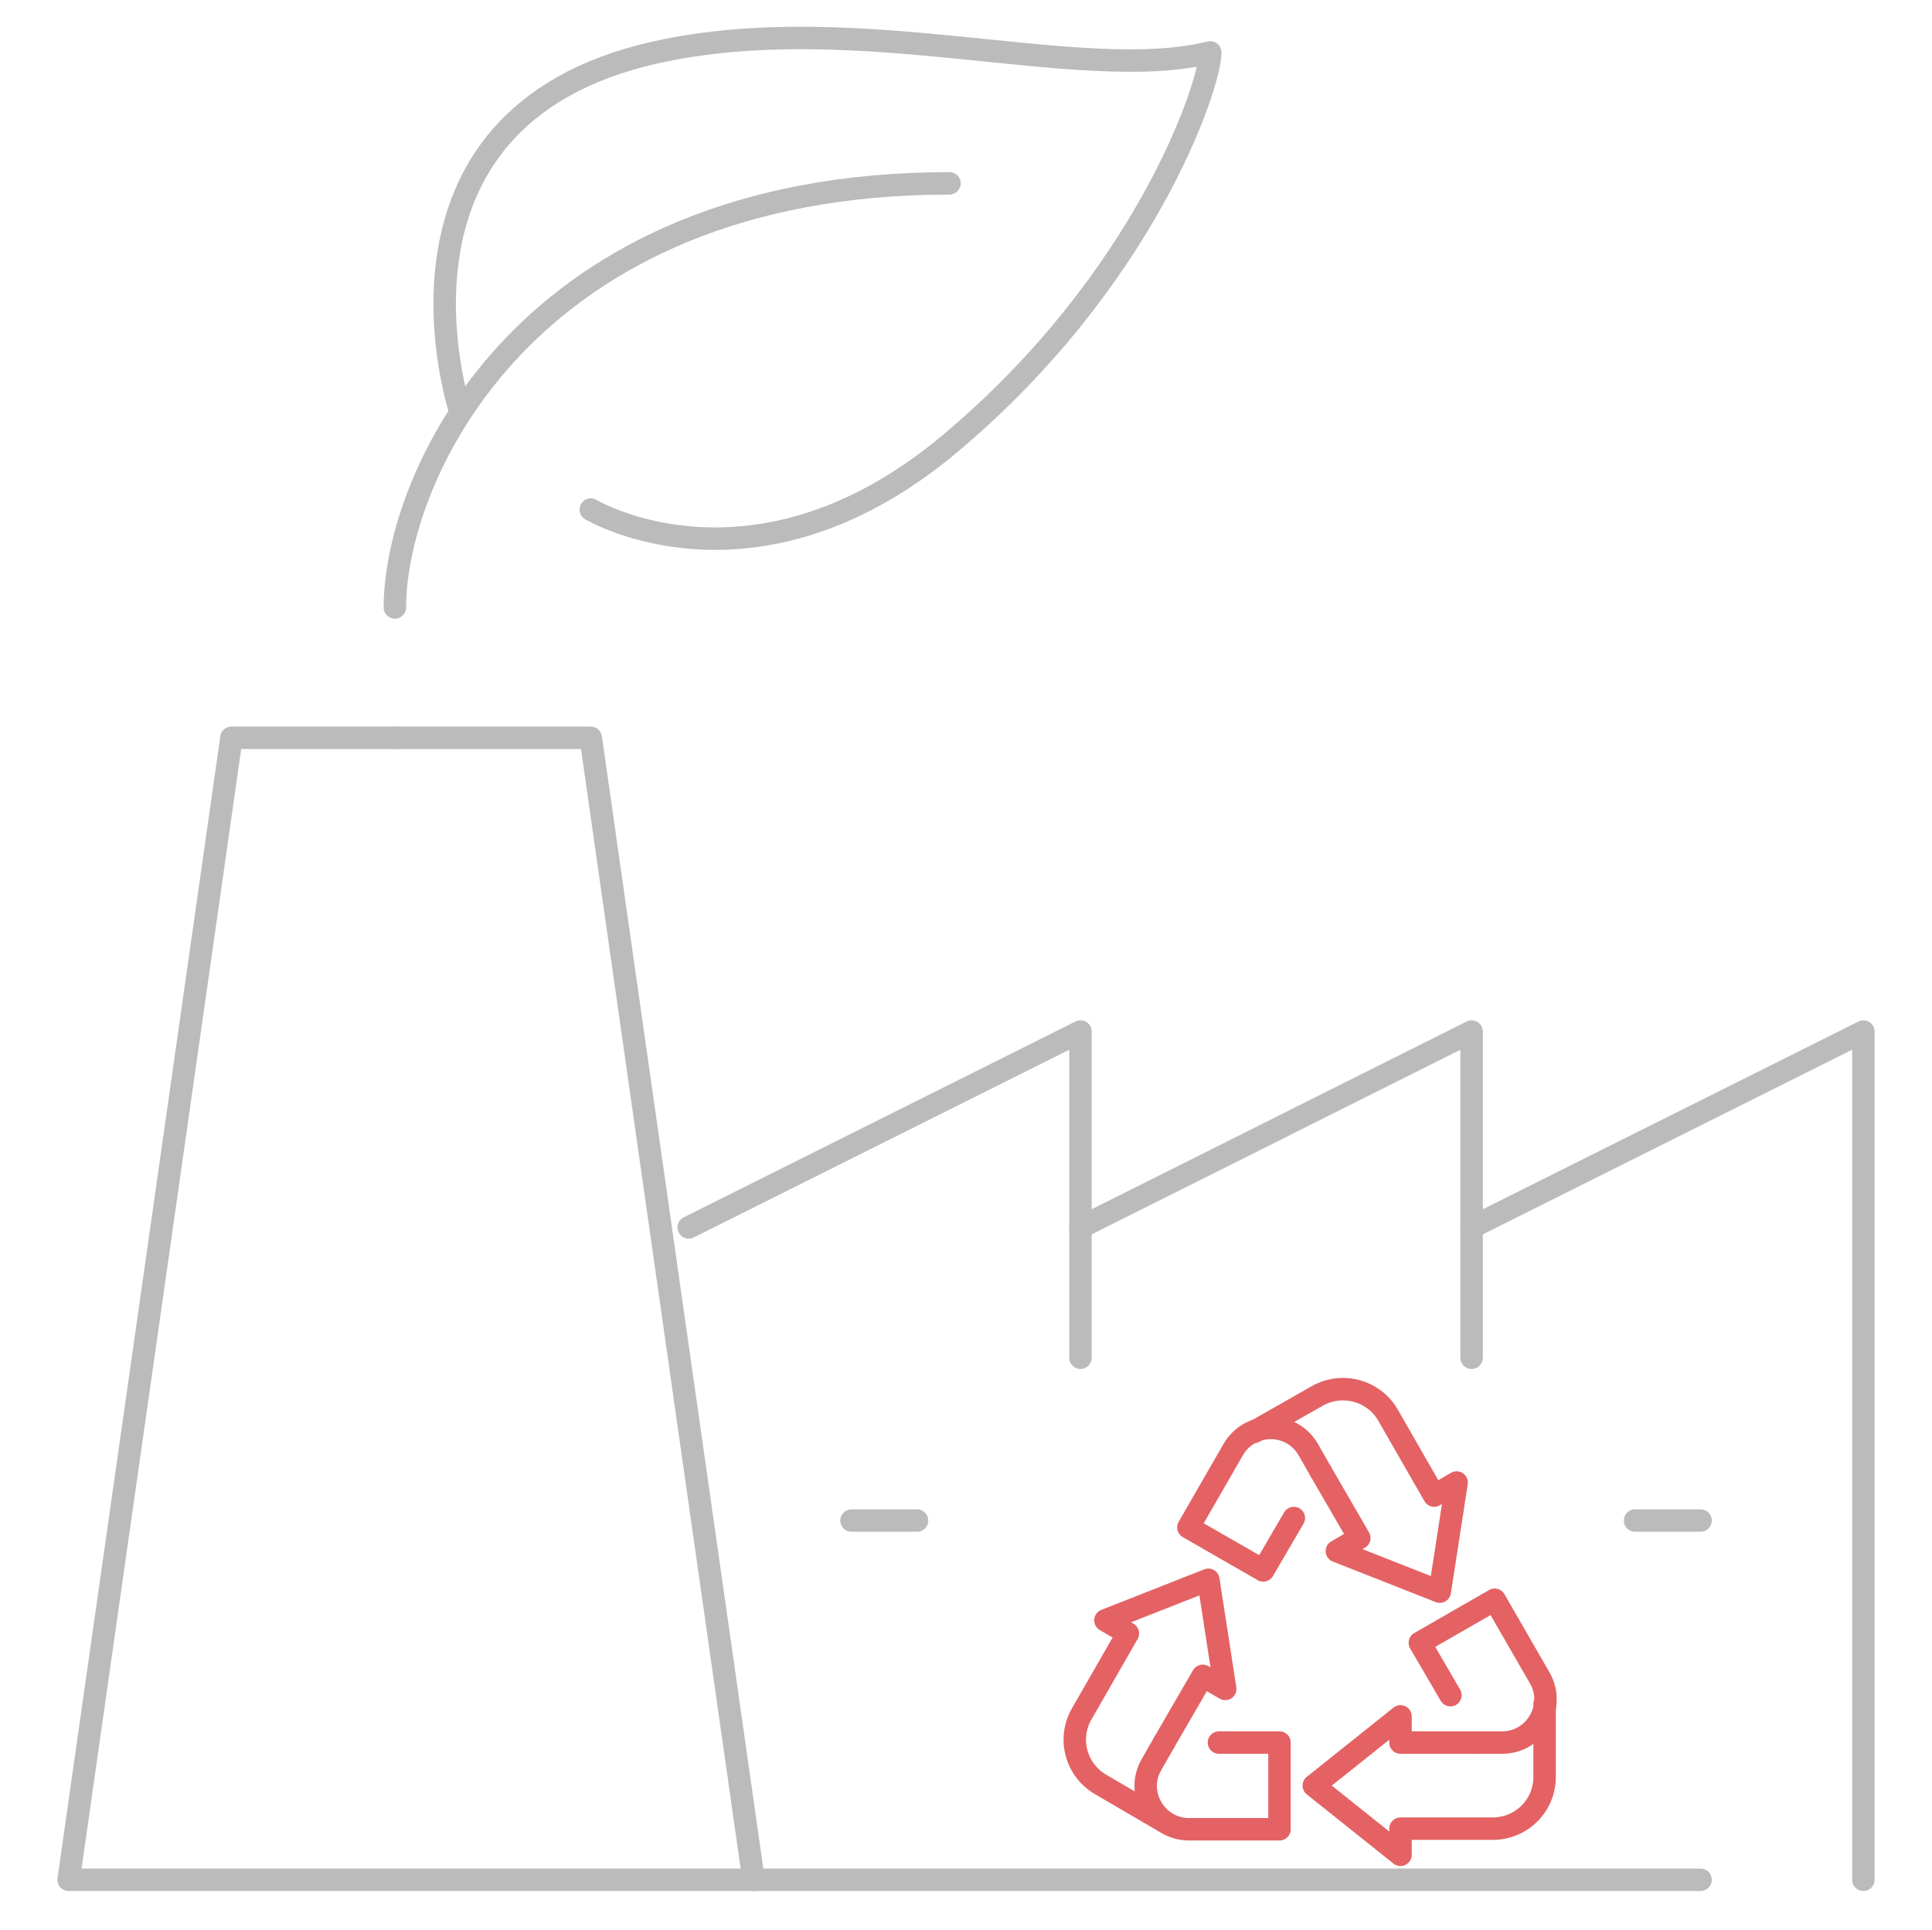 <?xml version="1.0" encoding="utf-8"?>
<!-- Generator: Adobe Illustrator 21.1.0, SVG Export Plug-In . SVG Version: 6.00 Build 0)  -->
<svg version="1.1" id="Layer_1" xmlns="http://www.w3.org/2000/svg" xmlns:xlink="http://www.w3.org/1999/xlink" x="0px" y="0px"
	 viewBox="0 0 309.7 309.5" style="enable-background:new 0 0 309.7 309.5;" xml:space="preserve">
<style type="text/css">
	.st0{fill:none;stroke:#BBBBBB;stroke-width:3.6;stroke-linecap:round;stroke-linejoin:round;stroke-miterlimit:10;}
	.st1{fill:none;stroke:#E46264;stroke-width:3.6;stroke-linecap:round;stroke-linejoin:round;stroke-miterlimit:10;}
</style>
<g>
	<polyline class="st0" points="705.2,-29.9 685.2,-29.9 665.2,110.1 865.2,110.1 	"/>
	<polyline class="st0" points="749.2,110.1 729.2,-29.9 705.2,-29.9 	"/>
	<polyline class="st0" points="741.2,30.1 789.2,6.1 789.2,46.1 	"/>
	<polyline class="st0" points="789.2,30.1 837.2,6.1 837.2,46.1 	"/>
	<polyline class="st0" points="837.2,30.1 885.2,6.1 885.2,110.1 	"/>
	<line class="st0" x1="761.2" y1="66.1" x2="769.2" y2="66.1"/>
	<line class="st0" x1="809.2" y1="66.1" x2="817.2" y2="66.1"/>
	<line class="st0" x1="857.2" y1="66.1" x2="865.2" y2="66.1"/>
	<path class="st0" d="M773.2-97.9c-52,0-68,36-68,52"/>
	<path class="st0" d="M729.2-57.9c0,0,20,12,44-8s32-44,32-48c-16,4-43.3-5.5-68,0c-36,8-24,44-24,44"/>
</g>
<g>
	<g>
		<g>
			<path class="st1" d="M874.4-40.2l-1.5,2.5c-2,3.4,0.5,7.6,4.4,7.6h10.6v-10.1h-7.1"/>
			<path class="st1" d="M874.4-40.2l4.5-7.8l2.6,1.5l-2-12.8l-12.1,4.7l2.6,1.5l0,0l-5.4,9.4c-1.7,2.9-0.7,6.6,2.2,8.3l7.4,4.3"/>
		</g>
	</g>
	<g>
		<g>
			<path class="st1" d="M892.8-71.9l-1.5-2.5c-2-3.4-6.8-3.4-8.8,0l-5.3,9.2l8.8,5.1l3.5-6.1"/>
			<path class="st1" d="M892.8-71.9l4.5,7.8l-2.6,1.5l12.1,4.7l2-12.8l-2.6,1.5l0,0l-5.4-9.4c-1.7-2.9-5.4-3.9-8.3-2.2l-7.4,4.2"/>
		</g>
	</g>
	<g>
		<g>
			<path class="st1" d="M911.1-40.1h2.9c3.9,0,6.3-4.2,4.4-7.6l-5.3-9.2l-8.8,5.1l3.5,6.1"/>
			<path class="st1" d="M911.1-40.1l-9,0l0-3L892-35.1l10.1,8.1l0-3l0,0l10.9,0c3.3,0,6.1-2.7,6.1-6.1l0-8.6"/>
		</g>
	</g>
</g>
<g>
	<polyline class="st0" points="63.3,118.3 37.1,118.3 11,301.4 272.6,301.4 	"/>
	<polyline class="st0" points="120.8,301.4 94.7,118.3 63.3,118.3 	"/>
	<polyline class="st0" points="110.4,196.8 173.2,165.4 173.2,217.7 	"/>
	<polyline class="st0" points="173.2,196.8 235.9,165.4 235.9,217.7 	"/>
	<polyline class="st0" points="235.9,196.8 298.7,165.4 298.7,301.4 	"/>
	<line class="st0" x1="136.5" y1="243.8" x2="147" y2="243.8"/>
	<line class="st0" x1="262.1" y1="243.8" x2="272.6" y2="243.8"/>
	<path class="st0" d="M152.2,29.4c-68,0-88.9,47.1-88.9,68"/>
	<path class="st0" d="M94.7,81.7c0,0,26.2,15.7,57.5-10.5s41.8-57.5,41.8-62.8c-20.9,5.2-56.6-7.2-88.9,0C58.1,18.9,73.8,66,73.8,66
		"/>
</g>
<g>
	<g>
		<g>
			<path class="st1" d="M186.6,279.4l-2,3.5c-2.7,4.6,0.7,10.4,6,10.4h14.5v-13.9h-9.7"/>
			<path class="st1" d="M186.6,279.4l6.2-10.7l3.6,2.1l-2.7-17.5l-16.5,6.5l3.6,2.1l0,0l-7.4,12.9c-2.3,4-0.9,9,3,11.3l10.1,5.9"/>
		</g>
	</g>
	<g>
		<g>
			<path class="st1" d="M211.7,235.9l-2-3.5c-2.7-4.6-9.3-4.6-12,0l-7.2,12.5l12,6.9l4.9-8.4"/>
			<path class="st1" d="M211.7,235.9l6.2,10.7l-3.6,2.1l16.5,6.5l2.7-17.5l-3.6,2.1l0,0l-7.4-12.9c-2.3-4-7.4-5.3-11.3-3.1
				l-10.2,5.8"/>
		</g>
	</g>
	<g>
		<g>
			<path class="st1" d="M236.8,279.4h4c5.3,0,8.7-5.8,6-10.4l-7.2-12.5l-12,6.9l4.9,8.4"/>
			<path class="st1" d="M236.8,279.4l-12.3,0l0-4.2l-13.9,11.1l13.9,11.1l0-4.2l0,0l14.8,0c4.6,0,8.3-3.7,8.3-8.3l0-11.7"/>
		</g>
	</g>
</g>
</svg>
